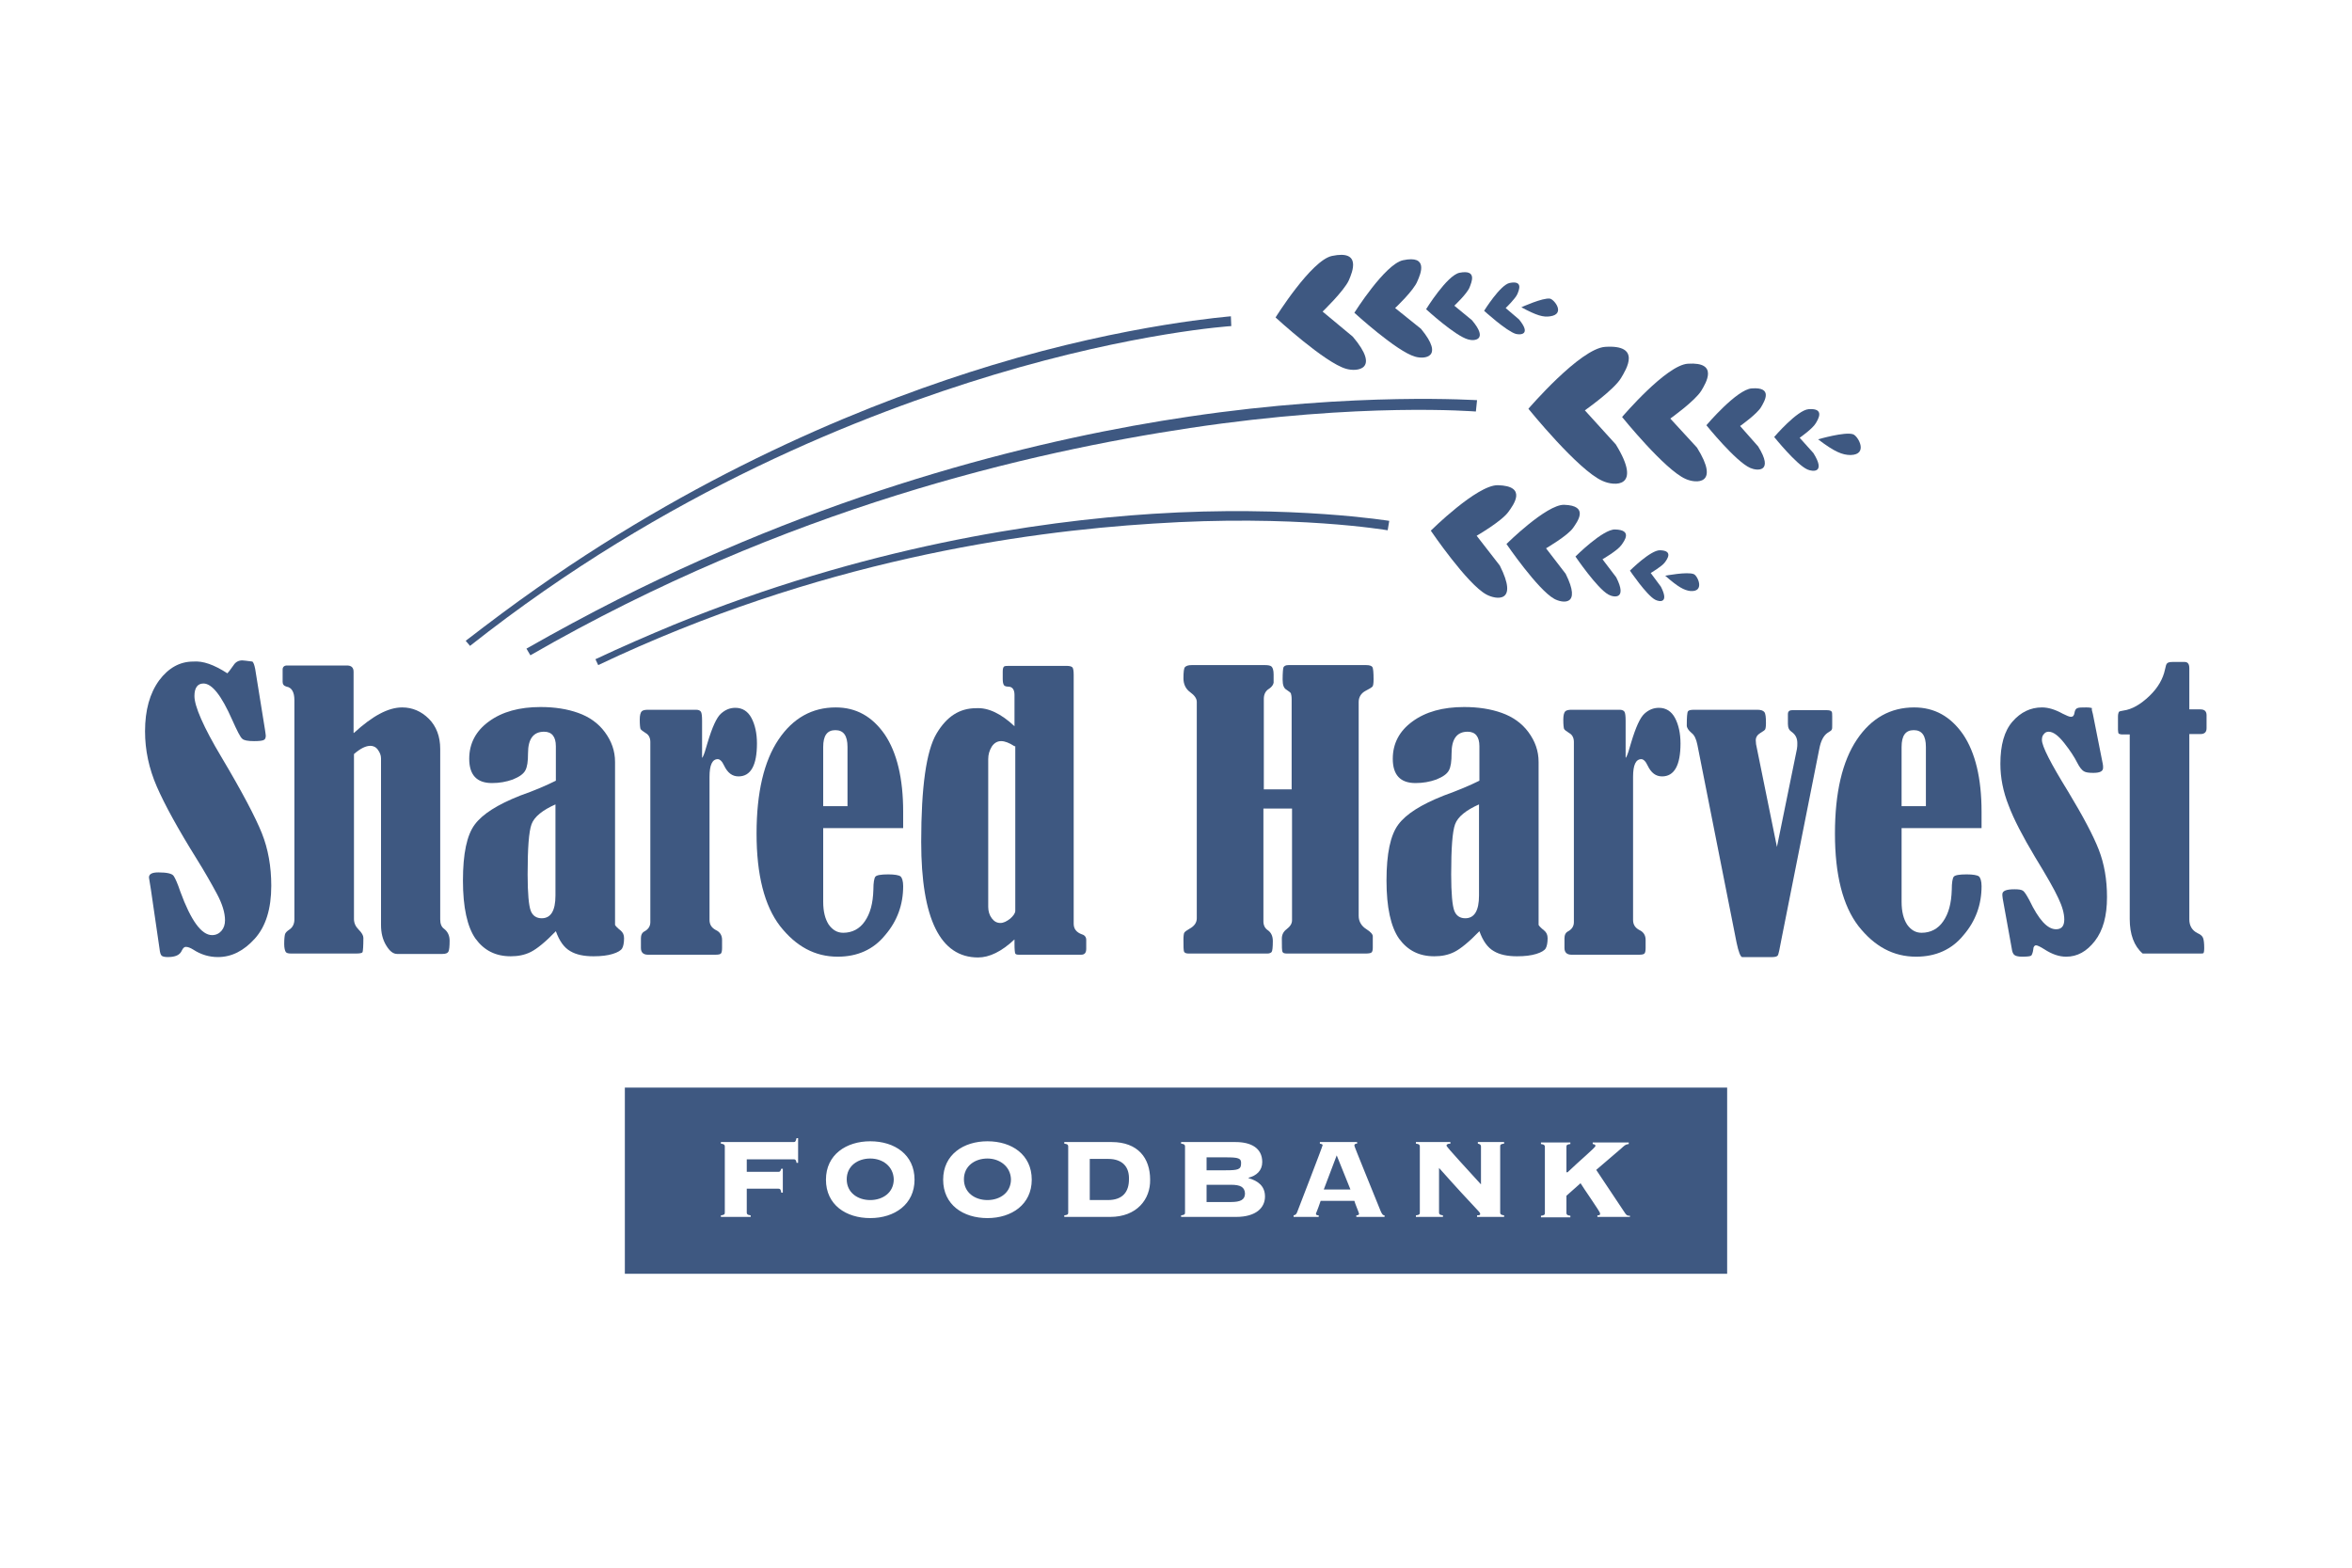 <?xml version="1.0" encoding="UTF-8"?>
<svg xmlns="http://www.w3.org/2000/svg" height="400" viewBox="0 0 600 400" width="600">
  <g fill="#3e5881">
    <path d="m159.4 277.5v47.5h281.2v-47.5zm44.2 19.2h-.4c-.1-.7-.3-.9-.7-.9h-12v3.2h8.1c.4 0 .5-.2.7-.8h.4v6.1h-.4c-.1-.8-.3-1-.7-1h-8.1v6.1c0 .3.1.6 1 .7v.4h-7.6v-.4c.9-.1 1-.3 1-.7v-16.9c0-.3-.1-.6-1-.7v-.4h18.6c.4 0 .5-.2.7-1h.4zm18.4 14.1c-6.2 0-11.3-3.4-11.3-9.8s5.2-9.8 11.3-9.8c6.2 0 11.3 3.4 11.3 9.8 0 6.3-5.1 9.8-11.3 9.8zm29.9 0c-6.2 0-11.3-3.4-11.3-9.8s5.2-9.8 11.3-9.8c6.2 0 11.3 3.4 11.3 9.8 0 6.3-5.1 9.8-11.3 9.8zm31.3-.3h-11.7v-.4c.9-.1 1-.3 1-.7v-16.9c0-.3-.1-.6-1-.7v-.4h12.1c6.7 0 9.8 4.1 9.8 9.6.1 5-3.4 9.5-10.2 9.5zm32.1 0h-14v-.4c.9-.1 1-.3 1-.7v-16.9c0-.3-.1-.6-1-.7v-.4h13.9c3.9 0 6.8 1.5 6.8 5.1 0 2.2-1.5 3.5-3.5 4v.1c2.4.7 4.2 2 4.2 4.7 0 2.8-2.2 5.2-7.4 5.2zm37.9 0h-7.2v-.4c.5 0 .7-.2.7-.4s-1.1-2.8-1.2-3.3h-8.6c-.9 2.7-1.2 3.1-1.2 3.3s.1.4.7.4v.4h-6.4v-.4c.5-.1.7-.3.9-.8.3-.8 6.5-16.8 6.5-17.1s-.4-.3-.7-.4v-.4h9.5v.4c-.4 0-.7.1-.7.5 0 .3 4.5 11.2 6.7 16.7.4.9.6 1.1 1 1.1zm30.5-18.7c-.9.1-1 .3-1 .7v16.9c0 .3.1.6 1 .7v.4h-6.9v-.4c.7 0 .8-.1.8-.4 0-.5-.9-.9-10.5-11.7v11.4c0 .3.1.6 1 .7v.4h-6.9v-.4c.9-.1 1-.3 1-.7v-16.9c0-.3-.1-.6-1-.7v-.4h8.8v.4c-.8 0-1 .3-1 .5 0 .4 6.3 7.1 8.8 9.9v-9.7c0-.4-.3-.6-.8-.7v-.4h6.7zm32.1 18.7h-8.3v-.4c.4 0 .7 0 .7-.5 0-.4-4.5-6.8-5-7.7l-3.6 3.2v4.4c0 .3.1.6 1 .7v.4h-7.5v-.4c.9-.1 1-.3 1-.7v-16.9c0-.3-.1-.6-1-.7v-.4h7.5v.4c-.9.1-1 .3-1 .7v6.5h.3c2.9-2.8 7.1-6.3 7.1-6.7s-.3-.4-.7-.5v-.4h9.2v.4c-.9.1-1.1.4-2 1.2l-6.3 5.4 7.4 11.1c.4.6.7.6 1.2.6z"></path>
    <path d="m58 171.8c.2-.2.7-.8 1.6-2.1.5-.8 1.3-1.2 2.2-1.2.2 0 1.1.1 2.6.3.3.3.5.9.7 1.9l2.5 15.5c.1.8.2 1.3.2 1.5 0 .6-.2 1-.5 1.1-.3.2-1.2.3-2.5.3-1.6 0-2.6-.2-3-.6-.5-.4-1.3-2-2.6-4.9-2.7-6.1-5.1-9.2-7.3-9.2-1.5 0-2.3 1.1-2.3 3.2 0 2.6 2.3 7.9 6.9 15.6 5.3 8.9 8.7 15.4 10.3 19.4s2.4 8.5 2.4 13.4c0 5.9-1.4 10.4-4.2 13.5s-5.9 4.7-9.4 4.7c-2.2 0-4.3-.6-6.3-1.9-.8-.5-1.4-.7-1.9-.7-.4 0-.7.3-1 .9-.5 1.2-1.7 1.7-3.6 1.7-.7 0-1.2-.1-1.5-.3s-.5-.8-.6-1.8l-2.2-15.1c-.3-1.9-.5-3-.5-3.1 0-.9.8-1.3 2.4-1.3 2.2 0 3.5.3 3.9.9s1 1.9 1.7 4c2.7 7.4 5.4 11.1 8.1 11.1 1 0 1.8-.4 2.4-1.1s.9-1.6.9-2.7c0-1.9-.7-4.2-2.1-6.8s-3.1-5.6-5.1-8.8c-4.8-7.7-8.2-13.9-10.2-18.5s-3-9.3-3-14.1c0-5.4 1.2-9.7 3.6-13 2.4-3.2 5.3-4.8 8.7-4.8 2.5-.2 5.3.8 8.7 3"></path>
    <path d="m90.3 187c4.7-4.3 8.7-6.5 12.3-6.5 2.6 0 4.9 1 6.8 2.9s2.9 4.5 2.9 7.7v43.5c0 1.1.3 1.9 1 2.4.9.7 1.4 1.7 1.4 3 0 1.5-.1 2.4-.3 2.8s-.7.6-1.5.6h-11.6c-1 0-1.9-.7-2.8-2.2s-1.3-3.2-1.3-5.2v-42.5c0-.8-.3-1.5-.8-2.2s-1.2-1-1.9-1c-1.2 0-2.6.7-4.2 2.1v42.1c0 1 .4 1.9 1.2 2.7s1.2 1.5 1.2 2.1c0 2.1-.1 3.3-.2 3.6s-.7.4-1.8.4h-16.4c-.7 0-1.2-.1-1.4-.4s-.4-1-.4-2c0-1.3.1-2.1.2-2.5s.5-.8 1.1-1.2c.9-.6 1.3-1.5 1.3-2.6v-56c0-2-.7-3.2-2-3.4-.7-.2-1-.6-1-1.2v-3.2c0-.6.4-1 1.1-1h15.3c1.1 0 1.7.5 1.7 1.6v15.6z"></path>
    <path d="m141.8 199.2v-8.8c0-2.4-1-3.7-3-3.7-2.7 0-4.1 1.8-4.1 5.5 0 2.1-.2 3.5-.7 4.4s-1.5 1.6-3.2 2.3c-1.7.6-3.4.9-5.3.9-3.9 0-5.8-2.1-5.8-6.2 0-3.9 1.7-7.1 5-9.5 3.4-2.5 7.8-3.7 13.2-3.7 3.6 0 6.8.5 9.6 1.5s5.1 2.6 6.8 4.9 2.6 4.8 2.6 7.6v41.6c.1.2.5.7 1.4 1.4.6.5.9 1.1.9 2 0 1.2-.2 2.1-.5 2.6s-1.1 1-2.4 1.4-2.9.6-4.9.6c-2.4 0-4.4-.4-5.9-1.3-1.6-.9-2.8-2.6-3.7-5.1-2.6 2.7-4.8 4.5-6.4 5.3s-3.3 1.1-5.1 1.1c-3.9 0-6.8-1.5-9-4.5-2.1-3-3.2-8-3.2-14.8 0-6.9 1-11.6 3-14.3s5.8-5.1 11.6-7.4c3.7-1.3 6.7-2.6 9.1-3.8m0 6c-3.4 1.5-5.5 3.2-6.2 5.1s-1 6.2-1 12.8c0 4.9.3 8 .8 9.3s1.5 1.9 2.8 1.9c2.3 0 3.5-1.9 3.5-5.8v-23.3z"></path>
    <path d="m179.2 193.3c.4-.7.8-2 1.3-3.8 1.2-4 2.3-6.4 3.4-7.4s2.3-1.5 3.7-1.5c1.8 0 3.2.9 4.1 2.6s1.4 3.9 1.4 6.5c0 5.6-1.6 8.4-4.7 8.4-1.6 0-2.8-.9-3.7-2.8-.5-1.1-1.1-1.6-1.6-1.6-1.4 0-2.1 1.5-2.1 4.5v36.5c0 1.2.5 2 1.6 2.6 1.1.5 1.6 1.4 1.6 2.5v2.1c0 .7-.1 1.2-.3 1.4s-.6.3-1.4.3h-17.2c-1.2 0-1.8-.6-1.8-1.7v-2.5c0-.9.3-1.4.8-1.7 1-.5 1.6-1.3 1.6-2.4v-46c0-1-.4-1.8-1.1-2.2-.8-.5-1.2-.8-1.4-1.1-.1-.3-.2-1-.2-2.4 0-1.1.2-1.8.5-2.1s.9-.4 1.6-.4h12.3c.6 0 1 .2 1.2.5s.3 1.1.3 2.3v9.4z"></path>
    <path d="m210 211.4v18.7c0 2.5.5 4.4 1.4 5.8 1 1.4 2.2 2.1 3.7 2.1 2.3 0 4.2-1 5.5-2.9 1.4-2 2.1-4.6 2.2-8.1 0-1.8.2-2.9.5-3.3s1.4-.6 3.3-.6c1.6 0 2.7.2 3.1.5s.7 1.2.7 2.5c0 4.7-1.5 8.9-4.6 12.5-3 3.7-7.1 5.5-12.1 5.5-5.8 0-10.6-2.6-14.7-7.8-4-5.2-6-13.1-6-23.6s1.9-18.5 5.6-24 8.6-8.2 14.6-8.2c5.2 0 9.3 2.3 12.5 6.9 3.1 4.6 4.7 11.2 4.7 19.7v4.2h-20.4zm6.2-5.7v-15.1c0-2.9-1-4.3-3.1-4.3s-3.1 1.4-3.1 4.3v15.1z"></path>
    <path d="m258.8 185.3v-8c0-1.3-.5-2.1-1.6-2.1-.6 0-1-.2-1.1-.4-.2-.3-.3-.8-.3-1.6v-1.8c0-.7.1-1.1.3-1.3s.7-.2 1.4-.2h14.5c.8 0 1.3.1 1.6.4.2.3.3.9.3 1.9v63.5c0 1.3.7 2.2 2.1 2.7.7.2 1.1.7 1.1 1.4v2.3c0 1-.4 1.5-1.3 1.5h-15.9c-.5 0-.8-.1-.9-.3s-.2-1-.2-2.4c0-.3 0-.7 0-1.2-3.3 3.1-6.4 4.6-9.3 4.6-9.6 0-14.5-9.8-14.5-29.5 0-14 1.3-23.2 3.9-27.6s5.9-6.5 10.1-6.5c3.1-.2 6.4 1.4 9.8 4.6m0 5.1c-1.4-.9-2.5-1.3-3.4-1.3-1 0-1.8.5-2.4 1.4-.6 1-.9 2-.9 3.2v37.7c0 1.1.3 2.1.9 2.9s1.3 1.2 2.2 1.2c.8 0 1.6-.4 2.5-1.1.8-.7 1.3-1.4 1.3-2v-42z"></path>
    <path d="m322.2 201.4h7.3v-23c0-.7-.1-1.2-.2-1.5-.1-.2-.5-.5-1.1-.9-.7-.4-1-1.2-1-2.6 0-1.7.1-2.7.2-3.1.2-.4.6-.6 1.3-.6h19.8c.9 0 1.4.2 1.6.5s.3 1.4.3 3.1c0 1.1-.1 1.7-.3 1.9s-.8.6-1.8 1.1c-1.1.6-1.7 1.6-1.7 2.8v54.6c0 1.4.7 2.6 2 3.4 1.1.7 1.6 1.3 1.6 1.8v2.9c0 .6-.1 1-.3 1.2s-.7.3-1.6.3h-19.9c-.7 0-1.1-.1-1.2-.4-.2-.2-.2-1.4-.2-3.4 0-1 .4-1.8 1.2-2.4.9-.7 1.4-1.4 1.4-2.3v-28.5h-7.3v28.8c0 1 .4 1.8 1.2 2.3.8.6 1.2 1.5 1.2 2.7 0 1.6-.1 2.5-.3 2.8-.2.2-.5.4-1.1.4h-20c-.6 0-1-.1-1.2-.4s-.2-1.4-.2-3.2c0-.9.1-1.5.2-1.7.2-.3.6-.6 1.3-1 1.3-.7 1.9-1.6 1.9-2.7v-55.2c0-.9-.6-1.7-1.7-2.5s-1.7-2-1.7-3.5c0-1.6.1-2.6.4-2.9s.8-.5 1.7-.5h18.7c.8 0 1.4.1 1.7.4s.5 1 .5 2v2.1c-.1.5-.4 1-1.1 1.5-.9.5-1.4 1.4-1.4 2.6v23.1z"></path>
    <path d="m377.4 199.2v-8.8c0-2.4-1-3.7-3-3.7-2.7 0-4.1 1.8-4.1 5.5 0 2.1-.2 3.5-.7 4.4s-1.5 1.6-3.2 2.3c-1.7.6-3.4.9-5.3.9-3.9 0-5.8-2.1-5.8-6.2 0-3.9 1.7-7.1 5-9.5 3.4-2.5 7.8-3.7 13.2-3.7 3.6 0 6.8.5 9.6 1.5s5.1 2.6 6.8 4.9 2.6 4.8 2.6 7.6v41.6c.1.2.5.7 1.4 1.4.6.5.9 1.1.9 2 0 1.2-.2 2.1-.5 2.6s-1.1 1-2.4 1.4-2.9.6-4.9.6c-2.4 0-4.4-.4-5.9-1.3-1.6-.9-2.8-2.6-3.7-5.1-2.6 2.7-4.8 4.5-6.4 5.3s-3.3 1.1-5.1 1.1c-3.9 0-6.8-1.5-9-4.5-2.1-3-3.2-8-3.2-14.8 0-6.9 1-11.6 3-14.3s5.8-5.1 11.6-7.4c3.6-1.3 6.7-2.6 9.1-3.8m0 6c-3.4 1.5-5.5 3.2-6.2 5.1s-1 6.2-1 12.8c0 4.9.3 8 .8 9.3s1.5 1.9 2.8 1.9c2.3 0 3.5-1.9 3.5-5.8v-23.3z"></path>
    <path d="m414.8 193.3c.4-.7.8-2 1.3-3.8 1.2-4 2.3-6.4 3.4-7.4s2.3-1.5 3.7-1.5c1.8 0 3.2.9 4.1 2.6s1.4 3.9 1.4 6.5c0 5.6-1.6 8.4-4.7 8.4-1.6 0-2.8-.9-3.7-2.8-.5-1.1-1.1-1.6-1.6-1.6-1.4 0-2.1 1.5-2.1 4.5v36.5c0 1.2.5 2 1.6 2.6 1.1.5 1.6 1.4 1.6 2.5v2.1c0 .7-.1 1.2-.3 1.4s-.6.3-1.4.3h-17.2c-1.2 0-1.8-.6-1.8-1.7v-2.5c0-.9.3-1.4.8-1.7 1-.5 1.6-1.3 1.6-2.4v-46c0-1-.4-1.8-1.1-2.2-.8-.5-1.2-.8-1.4-1.1-.1-.3-.2-1-.2-2.4 0-1.1.2-1.8.5-2.1s.9-.4 1.6-.4h12.3c.6 0 1 .2 1.2.5s.3 1.1.3 2.3v9.4z"></path>
    <path d="m453.3 216.1 5.1-25c.1-.5.1-1 .1-1.5 0-1.3-.5-2.2-1.5-2.9-.6-.4-.9-1-.9-2v-2.5c0-.7.4-1 1.1-1h8.7c.7 0 1.1.1 1.3.3s.2.6.2 1.3v2.2c0 .6 0 1-.1 1.1 0 .2-.4.5-1.1.9-1 .7-1.7 2-2.1 4.1l-9.6 48.3c-.5 2.7-.8 4.2-1 4.4-.1.2-.6.4-1.3.4h-7.8c-.4-.1-.9-1.3-1.4-3.7l-10-50.5c-.3-1.5-.8-2.5-1.5-3-.8-.7-1.2-1.3-1.2-1.9 0-2.1.1-3.3.3-3.6s.7-.4 1.7-.4h16c.9 0 1.5.2 1.8.6s.4 1.3.4 2.8c0 .9-.1 1.4-.2 1.6s-.5.5-1.2.9c-.8.5-1.2 1.1-1.2 1.9 0 .6.1 1.3.3 2.1z"></path>
    <path d="m485.1 211.4v18.7c0 2.5.5 4.4 1.4 5.8 1 1.4 2.2 2.1 3.7 2.1 2.3 0 4.2-1 5.5-2.9 1.4-2 2.1-4.6 2.2-8.1 0-1.8.2-2.9.5-3.3s1.4-.6 3.3-.6c1.6 0 2.7.2 3.1.5s.7 1.2.7 2.5c0 4.7-1.5 8.9-4.6 12.5-3 3.7-7.1 5.5-12.1 5.5-5.8 0-10.6-2.6-14.7-7.8-4-5.2-6-13.1-6-23.6s1.9-18.5 5.6-24 8.6-8.2 14.6-8.2c5.2 0 9.3 2.3 12.5 6.9 3.1 4.6 4.7 11.2 4.7 19.7v4.2h-20.4zm6.2-5.7v-15.1c0-2.9-1-4.3-3.1-4.3s-3.1 1.4-3.1 4.3v15.1z"></path>
    <path d="m533.9 182.2 2.5 12.6c.1.4.1.7.1 1.1 0 .9-.8 1.3-2.5 1.3-1.1 0-1.9-.1-2.4-.4s-1.1-1-1.7-2.2c-.7-1.4-1.8-3.1-3.3-5s-2.8-2.9-4-2.9c-.5 0-.9.2-1.2.6-.4.4-.5.9-.5 1.5 0 1.6 2.2 5.9 6.7 13.2 3.8 6.3 6.4 11.2 7.8 14.8s2.1 7.6 2.1 12.1c0 4.8-1 8.5-3.1 11.2s-4.5 4-7.3 4c-1.8 0-3.6-.6-5.6-1.9-1.1-.7-1.8-1-2.1-1-.4 0-.7.4-.7 1-.1.8-.3 1.3-.5 1.6-.2.2-1 .3-2.4.3-1 0-1.7-.2-2-.5s-.5-.8-.6-1.6l-2.3-12.7c-.1-.6-.1-1-.1-1.1 0-.9 1-1.3 3.1-1.3 1.1 0 1.8.1 2.2.4s.9 1.1 1.6 2.4c2.4 5 4.6 7.4 6.8 7.4 1.4 0 2.1-.8 2.1-2.5 0-1.5-.5-3.3-1.5-5.4-1-2.2-3-5.7-6-10.6-3.1-5.2-5.4-9.6-6.7-13.1-1.4-3.5-2.1-7.1-2.1-10.6 0-4.8 1-8.4 3.1-10.8s4.6-3.6 7.5-3.6c1.6 0 3.3.5 5.3 1.6 1 .5 1.7.8 2.1.8.5 0 .8-.3.9-1s.4-1.1.7-1.2c.4-.2 1.1-.2 2.3-.2.8 0 1.3.1 1.5.2-.2.2 0 .7.2 1.5"></path>
    <path d="m543.3 187.4h-1.8c-.5 0-.8-.1-1-.2-.1-.1-.2-.5-.2-1v-3.3c0-.6.1-1 .2-1.2s.5-.3 1.2-.4c2.2-.3 4.4-1.6 6.6-3.7s3.5-4.4 4-6.8c.2-.9.3-1.4.6-1.6.2-.2.7-.3 1.4-.3h3c.8 0 1.2.5 1.2 1.6v10.5h2.8c1.1 0 1.6.5 1.6 1.5v3.3c0 1-.5 1.5-1.6 1.5h-2.8v47.3c0 1.6.7 2.8 2.1 3.5.7.3 1.2.7 1.4 1.2s.3 1.4.3 2.6c0 .8-.1 1.2-.2 1.3s-.5.1-1.1.1h-14.4c-2.2-1.9-3.3-4.9-3.3-8.8z"></path>
    <path d="m222 295.6c-3.2 0-6 1.9-6 5.3s2.8 5.3 6 5.3 6-1.9 6-5.3c-.1-3.3-2.8-5.3-6-5.3z"></path>
    <path d="m251.9 295.6c-3.2 0-6 1.9-6 5.3s2.8 5.3 6 5.3 6-1.9 6-5.3c-.1-3.3-2.9-5.3-6-5.3z"></path>
    <path d="m282.7 295.7h-4.7v10.5h4.6c3.9 0 5.4-2.2 5.4-5.3.1-3-1.5-5.2-5.3-5.2z"></path>
    <path d="m312.7 295.3h-4.9v3.3h4.9c3.1 0 3.9-.2 3.9-1.7.1-1.4-.7-1.6-3.9-1.6z"></path>
    <path d="m314 302.3h-6.2v4.4h6.2c2.5 0 3.6-.6 3.6-2.2-.1-1.6-1.1-2.2-3.6-2.2z"></path>
    <path d="m337.7 303.5h6.8l-3.5-8.7z"></path>
    <path d="m157.7 152.9c57-28.8 109.7-41.3 145.6-46.6 43-6.4 74.2-4.1 73.5-4.2l-.3 2.9c-.3 0-29-2.4-72.9 4.2-40.5 6.1-102.9 20.3-168.3 58l-1-1.7c7.9-4.5 15.7-8.7 23.4-12.6"></path>
    <path d="m404.3 104.7s7.4-5.2 9.2-8.2c1.4-2.3 5.3-8.6-4-8-6.4.4-19.6 15.8-19.6 15.8s12.7 15.7 18.9 18.4c3 1.4 10.3 1.9 3.4-9.3z"></path>
    <path d="m426.1 106.8s6.3-4.5 7.9-7.1c1.2-2 4.5-7.4-3.4-6.9-5.5.3-16.8 13.6-16.8 13.6s10.9 13.5 16.2 15.8c2.6 1.2 8.9 1.6 2.9-8z"></path>
    <path d="m443.9 108.7s4.4-3.1 5.4-4.9c.8-1.4 3.1-5.1-2.4-4.7-3.8.2-11.6 9.4-11.6 9.4s7.5 9.3 11.2 10.9c1.8.8 6.1 1.1 2-5.5z"></path>
    <path d="m459.1 111.7s3.3-2.3 4.1-3.7c.6-1 2.4-3.9-1.8-3.6-2.9.2-8.8 7.1-8.8 7.1s5.7 7.1 8.5 8.3c1.4.6 4.7.9 1.5-4.2z"></path>
    <path d="m463.8 112.1s6.8-2 8.9-1.3c1.3.4 4 5.2-.6 5.3-2.1 0-4.1-.8-8.3-4"></path>
    <path d="m171.9 159.4c48.6-19.8 92.5-26.4 122.2-28.3 35.6-2.3 60.9 1.9 60.3 1.8l-.4 2.4c-.2 0-23.6-4.1-59.9-1.7-33.5 2.1-85.5 9.5-141.5 36.1l-.7-1.5c6.8-3.2 13.5-6.1 20-8.8"></path>
    <path d="m376.7 136.7s6.4-3.7 8.1-6.1c1.3-1.8 4.9-6.6-2.7-6.8-5.3-.1-17.1 11.6-17.1 11.6s9.3 13.7 14.2 16.3c2.4 1.3 8.3 2.3 3.4-7.4z"></path>
    <path d="m394.4 139.9s5.5-3.2 6.9-5.2c1.1-1.6 4.2-5.7-2.3-5.9-4.5-.1-14.7 10-14.7 10s8 11.7 12.2 14c2 1.1 7.1 2 2.9-6.4z"></path>
    <path d="m408.8 142.7s3.8-2.2 4.8-3.6c.8-1.1 2.9-3.9-1.6-4-3.1-.1-10.1 6.9-10.1 6.9s5.5 8.1 8.4 9.7c1.4.8 4.9 1.3 2-4.4z"></path>
    <path d="m421.1 146.2s2.9-1.7 3.6-2.7c.6-.8 2.2-3-1.2-3.1-2.4-.1-7.7 5.2-7.7 5.2s4.2 6.2 6.4 7.4c1.1.6 3.7 1 1.5-3.3z"></path>
    <path d="m424.8 146.9s5.7-1.1 7.3-.4c1 .4 2.9 4.6-.9 4.3-1.6-.2-3.1-1-6.4-3.9"></path>
    <path d="m136.9 150.1c44.2-31.1 86.8-48 116.1-56.9 35.2-10.7 61.6-12.5 61-12.5l.1 2.5c-.2 0-24.6 1.6-60.5 12.4-33.1 10-83.6 29.6-133.7 69.2l-1.1-1.3c6.1-4.7 12.1-9.2 18.1-13.4"></path>
    <path d="m337.4 79.5s5.5-5.3 6.7-8c.9-2.1 3.3-7.8-4.3-6.2-5.3 1.1-14.4 15.7-14.4 15.7s12.6 11.6 18 13.1c2.7.8 8.9.3 1.7-8.2z"></path>
    <path d="m355.9 78.6s4.8-4.5 5.7-6.9c.8-1.8 2.9-6.7-3.7-5.3-4.6 1-12.4 13.4-12.4 13.4s10.8 9.9 15.5 11.2c2.3.7 7.6.3 1.5-7.1z"></path>
    <path d="m371 78s3.3-3.1 3.9-4.7c.5-1.3 2-4.6-2.6-3.7-3.2.7-8.5 9.3-8.5 9.3s7.4 6.8 10.7 7.7c1.6.5 5.3.2 1-4.9z"></path>
    <path d="m384.1 78.6s2.5-2.4 3-3.6c.4-1 1.5-3.5-2-2.8-2.4.5-6.5 7.1-6.5 7.1s5.7 5.2 8.1 5.9c1.2.3 4 .2.8-3.7z"></path>
    <path d="m388.1 78.4s5.5-2.5 7.3-2.2c1.1.2 4 3.9.1 4.5-1.8.3-3.5-.2-7.4-2.3"></path>
  </g>
</svg>
